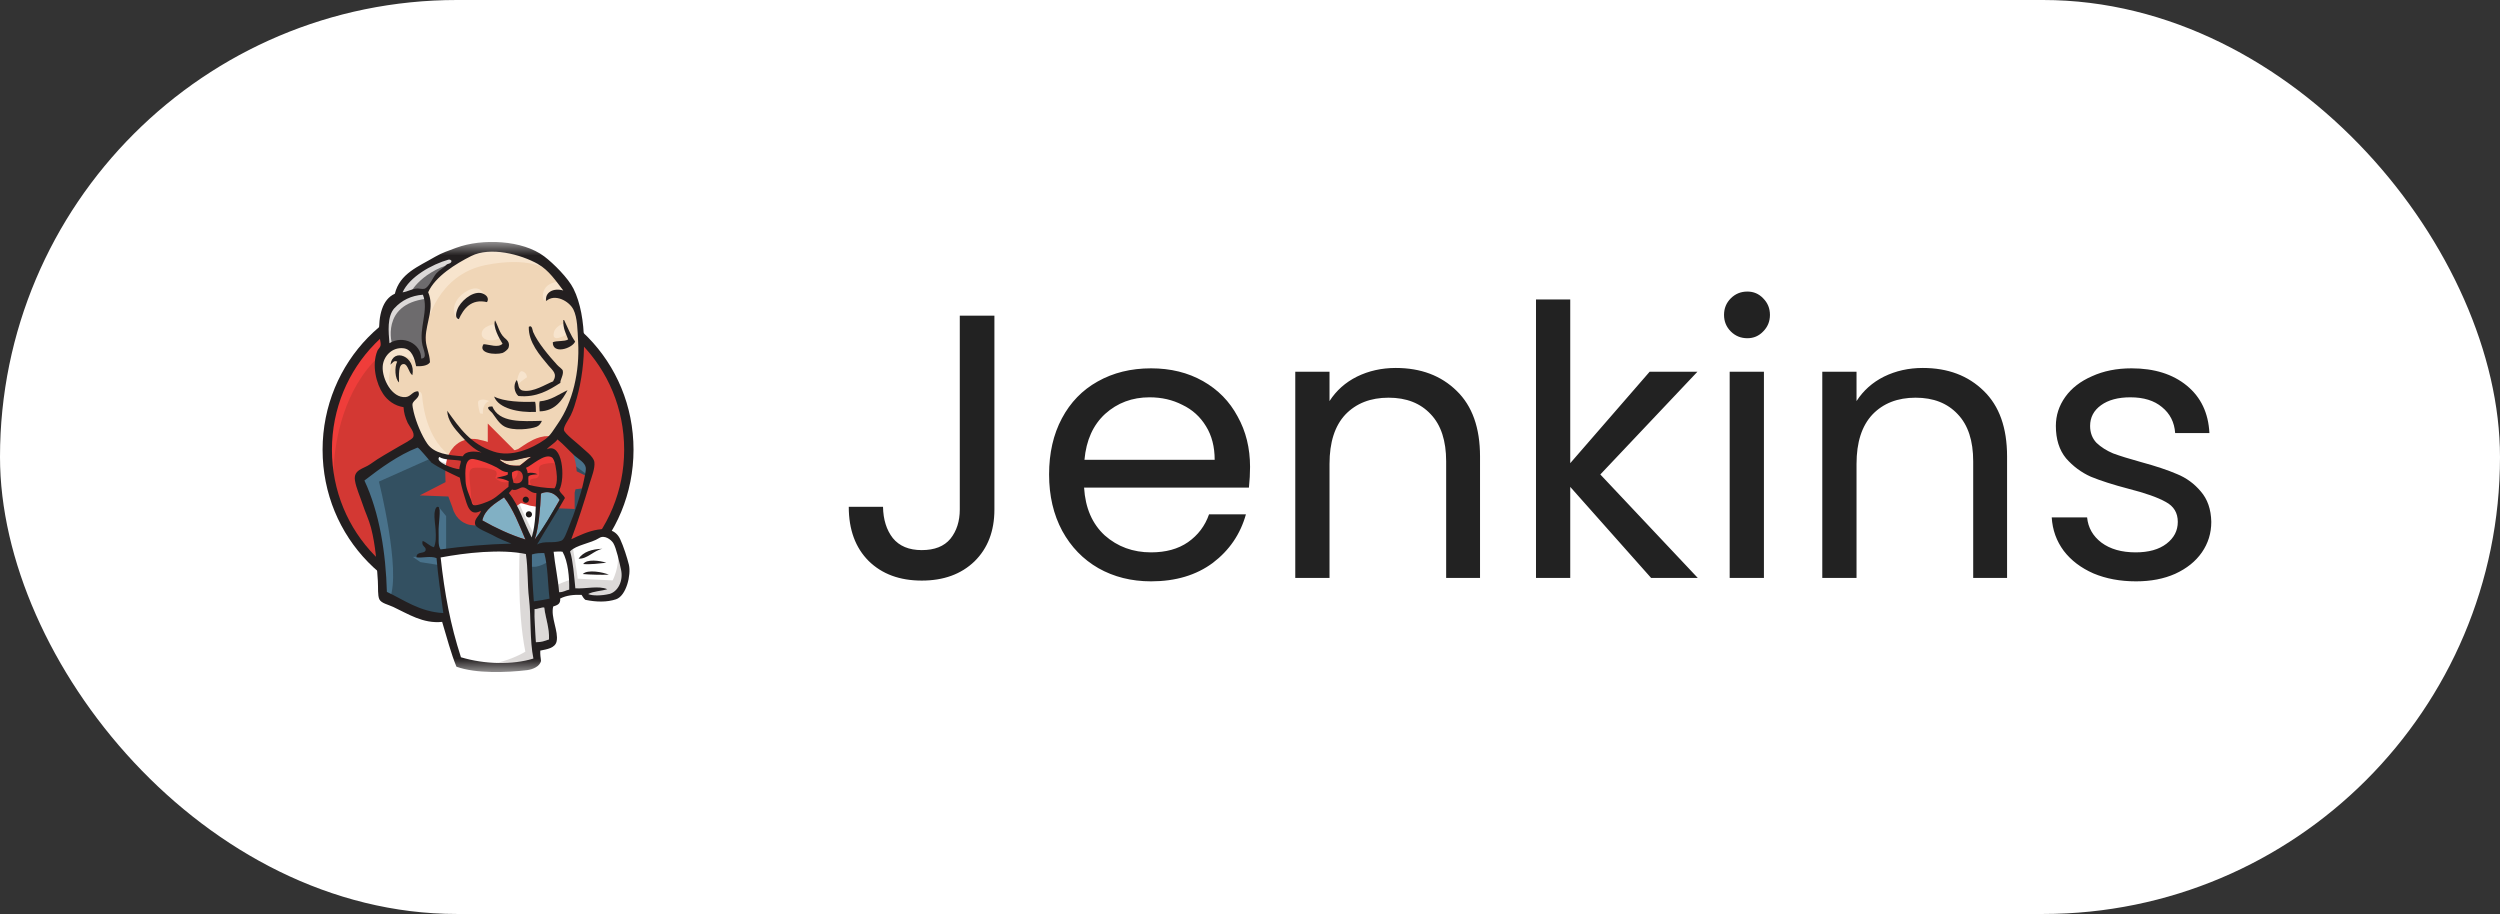<svg xmlns="http://www.w3.org/2000/svg" width="93" height="34" viewBox="0 0 93 34" fill="none"><rect x="0" y="0" width="93" height="34" fill="#333333" stroke="none"/><rect width="93" height="34" rx="17" fill="white"></rect><g clip-path="url(#clip0_287_616)"><mask id="mask0_287_616" style="mask-type:luminance" maskUnits="userSpaceOnUse" x="10" y="9" width="16" height="16"><path d="M26 9H10V25H26V9Z" fill="white"></path></mask><g mask="url(#mask0_287_616)"><path fill-rule="evenodd" clip-rule="evenodd" d="M23.395 16.707C23.395 19.874 20.883 22.446 17.784 22.446C14.684 22.446 12.172 19.878 12.172 16.707C12.172 13.535 14.684 10.967 17.784 10.967C20.883 10.967 23.395 13.535 23.395 16.707Z" fill="#D33833"></path><path d="M12.4 18.131C12.4 18.131 11.992 12.147 17.508 11.975L17.124 11.335L14.132 12.339L13.276 13.323L12.528 14.755L12.1 16.423L12.228 17.535" fill="#EF3D3A"></path><path d="M13.94 12.795C12.956 13.803 12.348 15.195 12.348 16.731C12.348 18.271 12.956 19.659 13.94 20.666C14.924 21.674 16.284 22.294 17.784 22.294C19.284 22.294 20.643 21.674 21.627 20.666C22.611 19.659 23.219 18.267 23.219 16.731C23.219 15.191 22.611 13.803 21.627 12.795C20.643 11.787 19.284 11.167 17.784 11.167C16.284 11.167 14.924 11.787 13.94 12.795ZM13.692 20.91C12.644 19.839 12 18.363 12 16.731C12 15.099 12.648 13.619 13.692 12.551C14.74 11.479 16.188 10.819 17.784 10.819C19.384 10.819 20.831 11.483 21.875 12.551C22.923 13.623 23.567 15.099 23.567 16.731C23.567 18.363 22.919 19.843 21.875 20.91C20.831 21.983 19.38 22.642 17.784 22.642C16.184 22.642 14.736 21.979 13.692 20.91Z" fill="#231F20"></path><path fill-rule="evenodd" clip-rule="evenodd" d="M20.147 16.739L19.291 16.867L18.136 16.995L17.387 17.015L16.66 16.995L16.104 16.823L15.612 16.287L15.228 15.195L15.144 14.959L14.632 14.787L14.332 14.295L14.12 13.591L14.356 12.971L14.912 12.779L15.36 12.991L15.572 13.463L15.828 13.419L15.912 13.311L15.828 12.819L15.808 12.199L15.936 11.343V10.855L16.32 10.231L17.004 9.739L18.2 9.227L19.523 9.419L20.679 10.251L21.215 11.107L21.559 11.727L21.643 13.267L21.387 14.591L20.915 15.767L20.467 16.387" fill="#F0D6B7"></path><path fill-rule="evenodd" clip-rule="evenodd" d="M19.419 20.438L16.364 20.566V21.078L16.62 22.874L16.492 23.022L14.356 22.294L14.208 22.038L13.996 19.622L13.504 18.17L13.396 17.826L15.108 16.651L15.644 16.439L16.116 17.014L16.524 17.378L16.996 17.526L17.208 17.59L17.464 18.702L17.656 18.938L18.148 18.766L17.804 19.43L19.663 20.306L19.427 20.434" fill="#335061"></path><path fill-rule="evenodd" clip-rule="evenodd" d="M14.352 12.979L14.908 12.787L15.356 12.999L15.568 13.471L15.824 13.427L15.888 13.171L15.76 12.679L15.888 11.503L15.78 10.863L16.164 10.415L16.996 9.751L16.76 9.431L15.584 10.007L15.092 10.391L14.816 10.991L14.388 11.567L14.26 12.251L14.344 12.979" fill="#6D6B6D"></path><path fill-rule="evenodd" clip-rule="evenodd" d="M15.228 10.967C15.228 10.967 15.548 10.176 16.832 9.792C18.116 9.408 16.896 9.516 16.896 9.516L15.508 10.052L14.972 10.588L14.736 11.015L15.228 10.972" fill="#DCD9D8"></path><path fill-rule="evenodd" clip-rule="evenodd" d="M14.588 12.827C14.588 12.827 14.14 11.331 15.848 11.115L15.784 10.859L14.608 11.135L14.264 12.247L14.348 12.975L14.584 12.827" fill="#DCD9D8"></path><path fill-rule="evenodd" clip-rule="evenodd" d="M15.272 14.815L15.552 14.543C15.552 14.543 15.68 14.559 15.7 14.707C15.72 14.855 15.784 16.203 16.703 16.93C16.788 16.998 16.02 16.823 16.02 16.823L15.336 15.755" fill="#F7E4CD"></path><path fill-rule="evenodd" clip-rule="evenodd" d="M19.203 14.411C19.203 14.411 19.252 13.763 19.427 13.811C19.603 13.859 19.603 14.035 19.603 14.035C19.603 14.035 19.18 14.311 19.203 14.407" fill="#F7E4CD"></path><path d="M20.979 12.039C20.979 12.039 20.627 12.115 20.595 12.423C20.563 12.735 20.979 12.487 21.043 12.467" fill="#F7E4CD"></path><path d="M18.391 12.059C18.391 12.059 17.919 12.123 17.919 12.423C17.919 12.723 18.455 12.699 18.603 12.571" fill="#F7E4CD"></path><path fill-rule="evenodd" clip-rule="evenodd" d="M15.484 13.447C15.484 13.447 14.672 12.955 14.588 13.427C14.504 13.899 14.312 14.239 14.716 14.731L14.44 14.647L14.184 13.983L14.1 13.343L14.592 12.831L15.148 12.875L15.468 13.131L15.488 13.451" fill="#F7E4CD"></path><path fill-rule="evenodd" clip-rule="evenodd" d="M15.872 12.103C15.872 12.103 16.236 10.223 18.072 9.859C19.583 9.559 20.379 9.923 20.679 10.267C20.679 10.267 19.331 8.663 18.052 9.155C16.768 9.647 15.828 10.543 15.852 11.123C15.888 12.107 15.872 12.107 15.872 12.107" fill="#F7E4CD"></path><path fill-rule="evenodd" clip-rule="evenodd" d="M20.831 10.479C20.831 10.479 20.211 10.459 20.191 11.015C20.191 11.015 20.191 11.099 20.235 11.187C20.235 11.187 20.727 10.631 21.027 10.931" fill="#F7E4CD"></path><path fill-rule="evenodd" clip-rule="evenodd" d="M18.116 11.239C18.116 11.239 18.008 10.387 17.28 10.883C16.808 11.203 16.852 11.651 16.936 11.739C17.02 11.823 17 11.995 17.064 11.879C17.128 11.759 17.108 11.375 17.343 11.271C17.579 11.163 17.963 11.043 18.111 11.243" fill="#F7E4CD"></path><path fill-rule="evenodd" clip-rule="evenodd" d="M16.104 17.019L14.096 17.915C14.096 17.915 14.928 21.226 14.504 22.254L14.204 22.146L14.184 20.886L13.628 18.491L13.392 17.827L15.488 16.415L16.108 17.015" fill="#49728B"></path><path fill-rule="evenodd" clip-rule="evenodd" d="M16.311 18.85L16.596 19.198V20.482H16.252C16.252 20.482 16.207 19.586 16.207 19.478C16.207 19.37 16.252 18.986 16.252 18.986" fill="#49728B"></path><path fill-rule="evenodd" clip-rule="evenodd" d="M16.32 20.674L15.36 20.718L15.636 20.91L16.32 21.018" fill="#49728B"></path><path fill-rule="evenodd" clip-rule="evenodd" d="M19.611 20.458L20.403 20.438L20.595 22.406L19.783 22.514L19.611 20.462" fill="#335061"></path><path fill-rule="evenodd" clip-rule="evenodd" d="M19.823 20.458L21.019 20.394C21.019 20.394 21.511 19.154 21.511 19.09C21.511 19.026 21.939 17.294 21.939 17.294L20.979 16.291L20.787 16.119L20.275 16.631V18.618L19.827 20.458" fill="#335061"></path><path fill-rule="evenodd" clip-rule="evenodd" d="M20.359 20.311L19.611 20.459L19.719 21.058C19.995 21.186 20.467 20.846 20.467 20.846" fill="#49728B"></path><path fill-rule="evenodd" clip-rule="evenodd" d="M20.379 16.571L21.875 17.683L21.919 17.171L20.787 16.123L20.379 16.571Z" fill="#49728B"></path><path fill-rule="evenodd" clip-rule="evenodd" d="M17.06 24.67L16.616 22.875L16.396 21.551L16.36 20.567L18.364 20.459H19.611L19.5 22.703L19.692 24.434L19.672 24.754L18.048 24.882L17.064 24.67" fill="white"></path><path fill-rule="evenodd" clip-rule="evenodd" d="M19.331 20.439C19.331 20.439 19.223 22.662 19.543 24.242C19.543 24.242 18.903 24.65 17.963 24.754L19.759 24.69L19.971 24.562L19.715 21.058L19.651 20.311" fill="#DCD9D8"></path><path fill-rule="evenodd" clip-rule="evenodd" d="M20.631 22.235L21.463 21.998L23.043 21.915L23.279 21.186L22.851 19.927L22.359 19.863L21.675 20.075L21.019 20.395L20.671 20.331L20.399 20.439" fill="white"></path><path fill-rule="evenodd" clip-rule="evenodd" d="M20.615 21.806C20.615 21.806 21.171 21.55 21.255 21.57L21.019 20.395L21.295 20.287C21.295 20.287 21.487 21.398 21.487 21.526C21.487 21.526 22.683 21.59 22.791 21.59C22.791 21.59 23.047 21.098 22.983 20.587L23.219 21.27L23.239 21.654L22.895 22.166L22.511 22.25L21.871 22.23L21.659 21.954L20.911 22.062L20.675 22.146" fill="#DCD9D8"></path><path d="M19.776 20.291L19.303 19.095L18.811 18.391C18.811 18.391 18.919 18.091 19.067 18.091H19.559L20.032 18.263L19.988 19.055L19.776 20.295" fill="white"></path><path fill-rule="evenodd" clip-rule="evenodd" d="M19.867 19.882C19.867 19.882 19.267 18.727 19.267 18.558C19.267 18.558 19.375 18.302 19.523 18.366C19.671 18.43 19.995 18.602 19.995 18.602V18.195L19.267 18.047L18.776 18.11L19.607 20.078L19.779 20.098" fill="#DCD9D8"></path><path d="M17.252 17.063L16.66 16.999L16.104 16.827V17.019L16.376 17.319L17.232 17.703" fill="white"></path><path fill-rule="evenodd" clip-rule="evenodd" d="M16.3 17.127C16.3 17.127 16.963 17.403 17.175 17.339L17.195 17.595L16.596 17.467L16.232 17.211L16.296 17.127" fill="#DCD9D8"></path><path fill-rule="evenodd" clip-rule="evenodd" d="M20.627 18.158C20.263 18.146 19.935 18.106 19.651 18.022C19.671 17.906 19.635 17.79 19.663 17.706C19.743 17.65 19.879 17.65 19.999 17.634C19.895 17.582 19.747 17.562 19.627 17.59C19.627 17.51 19.587 17.458 19.567 17.394C19.771 17.322 20.251 16.846 20.523 17.002C20.651 17.078 20.707 17.506 20.715 17.714C20.723 17.886 20.699 18.062 20.627 18.154" fill="#D33833"></path><path d="M20.627 18.158C20.263 18.146 19.935 18.106 19.651 18.022C19.671 17.906 19.635 17.79 19.663 17.706C19.743 17.65 19.879 17.65 19.999 17.634C19.895 17.582 19.747 17.562 19.627 17.59C19.627 17.51 19.587 17.458 19.567 17.394C19.771 17.322 20.251 16.846 20.523 17.002C20.651 17.078 20.707 17.506 20.715 17.714C20.723 17.886 20.699 18.062 20.627 18.154V18.158Z" stroke="#D33833" stroke-width="1.5" stroke-miterlimit="5"></path><path fill-rule="evenodd" clip-rule="evenodd" d="M18.895 17.567C18.895 17.595 18.895 17.623 18.895 17.651C18.784 17.727 18.599 17.723 18.476 17.787C18.66 17.794 18.803 17.838 18.927 17.902C18.927 17.971 18.924 18.043 18.919 18.11C18.712 18.255 18.523 18.462 18.279 18.599C18.163 18.663 17.759 18.823 17.636 18.794C17.567 18.779 17.559 18.691 17.532 18.61C17.471 18.434 17.335 18.159 17.323 17.898C17.308 17.567 17.276 17.011 17.631 17.079C17.919 17.135 18.256 17.267 18.48 17.387C18.616 17.463 18.695 17.555 18.899 17.571" fill="#D33833"></path><path d="M18.895 17.567C18.895 17.595 18.895 17.623 18.895 17.651C18.784 17.727 18.599 17.723 18.476 17.787C18.66 17.794 18.803 17.838 18.927 17.902C18.927 17.971 18.924 18.043 18.919 18.11C18.712 18.255 18.523 18.462 18.279 18.599C18.163 18.663 17.759 18.823 17.636 18.794C17.567 18.779 17.559 18.691 17.532 18.61C17.471 18.434 17.335 18.159 17.323 17.898C17.308 17.567 17.276 17.011 17.631 17.079C17.919 17.135 18.256 17.267 18.48 17.387C18.616 17.463 18.695 17.555 18.899 17.571L18.895 17.567Z" stroke="#D33833" stroke-width="1.5" stroke-miterlimit="5"></path><path fill-rule="evenodd" clip-rule="evenodd" d="M19.099 17.963C19.067 17.783 19.032 17.731 19.044 17.575C19.523 17.255 19.616 18.127 19.099 17.963Z" fill="#D33833"></path><path d="M19.099 17.963C19.067 17.783 19.032 17.731 19.044 17.575C19.523 17.255 19.616 18.127 19.099 17.963Z" stroke="#D33833" stroke-width="1.5" stroke-miterlimit="5"></path><path fill-rule="evenodd" clip-rule="evenodd" d="M19.795 18.11C19.795 18.11 19.647 17.898 19.751 17.834C19.855 17.77 19.963 17.834 20.027 17.726C20.091 17.618 20.027 17.554 20.047 17.426C20.067 17.298 20.175 17.278 20.283 17.254C20.391 17.23 20.691 17.19 20.731 17.298L20.603 16.914L20.347 16.83L19.535 17.302L19.491 17.538V18.01" fill="#EF3D3A"></path><path fill-rule="evenodd" clip-rule="evenodd" d="M17.552 18.814C17.528 18.483 17.5 18.147 17.468 17.815C17.424 17.319 17.588 17.403 18.02 17.403C18.084 17.403 18.424 17.483 18.452 17.531C18.567 17.771 18.256 17.715 18.587 17.895C18.863 18.047 19.355 17.803 19.244 17.467C19.18 17.391 18.916 17.443 18.82 17.395C18.651 17.307 18.483 17.223 18.32 17.135C18.108 17.023 17.616 16.863 17.388 17.019C16.812 17.411 17.424 18.383 17.628 18.791" fill="#EF3D3A"></path><path fill-rule="evenodd" clip-rule="evenodd" d="M18.116 11.239C17.532 11.103 17.244 11.483 17.068 11.875C16.912 11.835 16.972 11.623 17.012 11.515C17.116 11.227 17.536 10.847 17.88 10.899C18.028 10.923 18.228 11.055 18.116 11.239Z" fill="#231F20"></path><path fill-rule="evenodd" clip-rule="evenodd" d="M20.955 11.903C20.955 11.903 20.975 11.903 20.983 11.903C21.115 12.175 21.227 12.467 21.395 12.707C21.283 12.967 20.552 13.195 20.564 12.731C20.724 12.663 20.995 12.715 21.135 12.627C21.055 12.403 20.936 12.215 20.955 11.899" fill="#231F20"></path><path fill-rule="evenodd" clip-rule="evenodd" d="M18.412 11.911C18.535 12.139 18.575 12.379 18.755 12.555C18.835 12.631 18.991 12.727 18.915 12.943C18.895 12.995 18.767 13.107 18.691 13.131C18.416 13.211 17.767 13.147 17.988 12.803C18.215 12.815 18.527 12.951 18.695 12.787C18.563 12.575 18.328 12.159 18.416 11.915" fill="#231F20"></path><path fill-rule="evenodd" clip-rule="evenodd" d="M20.851 14.239C20.431 14.507 19.967 14.799 19.284 14.731C19.136 14.603 19.079 14.319 19.224 14.135C19.299 14.263 19.252 14.495 19.456 14.531C19.843 14.599 20.295 14.295 20.575 14.187C20.747 13.895 20.559 13.787 20.403 13.599C20.083 13.215 19.655 12.735 19.671 12.159C19.799 12.067 19.811 12.303 19.831 12.347C19.999 12.739 20.419 13.239 20.723 13.571C20.799 13.655 20.923 13.731 20.935 13.787C20.975 13.947 20.831 14.135 20.847 14.239" fill="#231F20"></path><path fill-rule="evenodd" clip-rule="evenodd" d="M15.34 13.955C15.208 13.879 15.176 13.551 15.024 13.543C14.804 13.531 14.844 13.971 14.844 14.227C14.692 14.091 14.668 13.667 14.776 13.451C14.648 13.387 14.592 13.519 14.524 13.567C14.616 12.911 15.484 13.263 15.34 13.959" fill="#231F20"></path><path fill-rule="evenodd" clip-rule="evenodd" d="M21.115 14.511C20.919 14.883 20.647 15.291 20.075 15.303C20.063 15.183 20.055 15.003 20.075 14.931C20.511 14.891 20.779 14.667 21.115 14.515" fill="#231F20"></path><path fill-rule="evenodd" clip-rule="evenodd" d="M18.38 14.751C18.744 14.943 19.412 14.963 19.907 14.947C19.936 15.055 19.931 15.191 19.936 15.323C19.299 15.355 18.547 15.199 18.38 14.751Z" fill="#231F20"></path><path fill-rule="evenodd" clip-rule="evenodd" d="M18.311 15.111C18.564 15.743 19.427 15.671 20.159 15.655C20.127 15.739 20.059 15.835 19.971 15.871C19.739 15.967 19.091 16.039 18.767 15.867C18.564 15.759 18.427 15.511 18.316 15.367C18.259 15.295 17.991 15.119 18.311 15.119" fill="#231F20"></path><path fill-rule="evenodd" clip-rule="evenodd" d="M20.819 18.594C20.523 19.102 20.239 19.618 19.891 20.066C20.039 19.634 20.099 18.91 20.123 18.358C20.431 18.214 20.695 18.39 20.819 18.594Z" fill="#81B0C4"></path><path fill-rule="evenodd" clip-rule="evenodd" d="M22.411 20.414C22.079 20.482 21.847 20.802 21.523 20.782C21.699 20.53 22.011 20.426 22.411 20.414Z" fill="#231F20"></path><path fill-rule="evenodd" clip-rule="evenodd" d="M22.555 20.934C22.287 20.962 21.967 21.006 21.695 20.982C21.823 20.786 22.323 20.854 22.555 20.934Z" fill="#231F20"></path><path fill-rule="evenodd" clip-rule="evenodd" d="M22.647 21.379C22.343 21.387 21.967 21.379 21.679 21.355C21.851 21.171 22.451 21.287 22.647 21.379Z" fill="#231F20"></path><path fill-rule="evenodd" clip-rule="evenodd" d="M20.247 22.602C20.291 22.982 20.443 23.37 20.423 23.786C20.255 23.842 20.159 23.89 19.935 23.89C19.919 23.534 19.871 22.994 19.887 22.658C19.999 22.666 20.159 22.578 20.247 22.602Z" fill="#DCD9D8"></path><path fill-rule="evenodd" clip-rule="evenodd" d="M19.759 16.991C19.607 17.091 19.479 17.215 19.331 17.319C19.007 17.335 18.831 17.295 18.591 17.111C18.591 17.095 18.619 17.103 18.619 17.083C18.967 17.239 19.407 17.019 19.759 16.987" fill="#F0D6B7"></path><path fill-rule="evenodd" clip-rule="evenodd" d="M17.94 19.359C18.036 18.947 18.408 18.731 18.747 18.503C19.099 18.947 19.311 19.519 19.544 20.071C18.991 19.903 18.424 19.635 17.94 19.359Z" fill="#81B0C4"></path><path fill-rule="evenodd" clip-rule="evenodd" d="M19.887 22.658C19.871 22.994 19.919 23.538 19.935 23.89C20.159 23.89 20.255 23.842 20.423 23.786C20.443 23.37 20.291 22.982 20.247 22.602C20.159 22.578 19.995 22.666 19.887 22.658ZM16.392 20.738C16.54 22.098 16.756 23.242 17.147 24.45C18.019 24.714 19.071 24.738 19.843 24.498C19.703 23.818 19.763 22.99 19.679 22.262C19.615 21.718 19.647 21.166 19.563 20.61C18.627 20.414 17.307 20.566 16.392 20.738ZM19.787 20.622C19.779 21.206 19.815 21.782 19.859 22.37C20.083 22.338 20.235 22.314 20.443 22.27C20.375 21.706 20.383 21.074 20.247 20.574C20.087 20.574 19.947 20.574 19.787 20.626V20.622ZM20.927 20.526C20.819 20.502 20.695 20.526 20.595 20.526C20.643 21.002 20.759 21.53 20.799 22.03C20.959 22.034 21.043 21.958 21.175 21.934C21.183 21.494 21.135 20.89 20.927 20.526ZM22.651 22.102C22.983 22.022 23.195 21.614 23.103 21.194C23.039 20.91 22.927 20.382 22.811 20.198C22.723 20.066 22.483 19.89 22.291 20.014C21.979 20.214 21.431 20.27 21.207 20.51C21.319 20.89 21.355 21.41 21.403 21.886C21.791 21.91 22.267 21.778 22.591 21.918C22.367 21.99 22.075 21.99 21.879 22.098C22.039 22.174 22.411 22.158 22.655 22.098L22.651 22.102ZM19.547 20.07C19.311 19.518 19.099 18.946 18.751 18.502C18.411 18.73 18.039 18.942 17.943 19.358C18.427 19.634 18.995 19.902 19.547 20.07ZM20.123 18.362C20.099 18.914 20.039 19.638 19.891 20.07C20.243 19.622 20.523 19.102 20.819 18.598C20.695 18.394 20.431 18.218 20.123 18.362ZM19.467 18.13C19.335 18.114 19.223 18.282 19.047 18.21C19.007 18.254 18.971 18.302 18.931 18.342C19.311 18.802 19.487 19.454 19.779 19.994C19.939 19.474 19.919 18.906 19.955 18.342C19.739 18.354 19.619 18.146 19.467 18.13ZM19.047 17.575C19.031 17.73 19.071 17.782 19.103 17.962C19.619 18.122 19.531 17.25 19.047 17.575ZM18.475 17.387C18.251 17.267 17.915 17.131 17.627 17.078C17.271 17.011 17.303 17.567 17.319 17.898C17.331 18.162 17.467 18.438 17.527 18.61C17.555 18.69 17.563 18.778 17.631 18.794C17.755 18.822 18.159 18.662 18.275 18.598C18.519 18.466 18.711 18.254 18.915 18.11C18.915 18.042 18.919 17.97 18.923 17.902C18.799 17.838 18.655 17.794 18.471 17.787C18.595 17.723 18.779 17.727 18.891 17.651C18.891 17.622 18.891 17.595 18.891 17.567C18.683 17.55 18.607 17.459 18.471 17.383L18.475 17.387ZM16.343 16.998C16.16 17.186 16.863 17.442 17.087 17.454C17.087 17.334 17.155 17.223 17.139 17.139C16.872 17.09 16.523 17.122 16.343 16.998ZM18.623 17.087C18.623 17.087 18.599 17.099 18.595 17.114C18.835 17.302 19.011 17.338 19.335 17.323C19.483 17.215 19.611 17.09 19.763 16.994C19.411 17.026 18.971 17.242 18.623 17.09V17.087ZM20.715 17.723C20.703 17.515 20.651 17.082 20.523 17.011C20.251 16.851 19.771 17.331 19.567 17.402C19.591 17.466 19.627 17.518 19.627 17.599C19.747 17.57 19.895 17.59 19.999 17.642C19.879 17.654 19.743 17.654 19.663 17.715C19.635 17.799 19.671 17.914 19.651 18.03C19.939 18.11 20.267 18.154 20.627 18.166C20.699 18.074 20.723 17.898 20.715 17.727V17.723ZM16.032 17.183C15.972 17.142 15.58 16.631 15.528 16.651C14.816 16.93 14.152 17.415 13.556 17.875C14.124 19.09 14.352 20.582 14.392 22.018C15.04 22.322 15.612 22.758 16.491 22.806C16.392 22.086 16.296 21.442 16.239 20.762C16.02 20.67 15.7 20.766 15.492 20.734C15.492 20.486 15.807 20.626 15.835 20.458C15.855 20.33 15.66 20.322 15.723 20.122C15.883 20.182 15.972 20.31 16.143 20.358C16.299 20.014 16.143 19.402 16.163 19.114C16.168 19.058 16.192 18.814 16.311 18.858C16.419 18.898 16.303 19.514 16.316 19.786C16.328 20.038 16.284 20.282 16.387 20.438C17.239 20.322 18.103 20.246 19.023 20.222C18.819 20.134 18.579 20.054 18.315 19.902C18.171 19.822 17.719 19.654 17.679 19.518C17.615 19.302 17.851 19.186 17.891 19.002C17.463 19.238 17.379 18.778 17.275 18.454C17.183 18.158 17.131 17.938 17.107 17.77C16.735 17.595 16.34 17.415 16.023 17.191L16.032 17.183ZM20.339 16.715C20.931 16.427 21.039 17.791 20.807 18.226C20.843 18.358 20.967 18.406 21.015 18.526C20.683 19.118 20.315 19.67 19.979 20.258C20.231 20.102 20.587 20.23 20.883 20.114C20.991 20.07 21.071 19.826 21.151 19.626C21.375 19.082 21.611 18.394 21.719 17.878C21.743 17.759 21.807 17.503 21.791 17.398C21.767 17.21 21.511 17.07 21.379 16.954C21.139 16.738 20.987 16.55 20.739 16.346C20.639 16.494 20.419 16.599 20.339 16.718V16.715ZM14.676 11.459C14.392 11.771 14.452 12.351 14.488 12.767C15 12.447 15.675 12.791 15.668 13.339C15.912 13.331 15.759 13.035 15.716 12.843C15.572 12.215 15.96 11.535 15.732 10.963C15.296 10.995 14.936 11.175 14.676 11.463V11.459ZM16.695 9.655C16.055 9.835 15.236 10.299 14.976 10.875C15.18 10.847 15.32 10.743 15.52 10.731C15.596 10.727 15.695 10.763 15.784 10.743C15.956 10.699 16.104 10.311 16.235 10.167C16.363 10.027 16.515 9.963 16.623 9.835C16.692 9.803 16.791 9.803 16.796 9.703C16.767 9.671 16.735 9.647 16.7 9.659L16.695 9.655ZM20.023 9.827C19.359 9.451 18.235 9.171 17.531 9.523C16.963 9.807 16.192 10.279 15.928 10.871C16.172 11.447 15.855 11.971 15.835 12.555C15.823 12.867 15.983 13.135 15.995 13.475C15.912 13.615 15.656 13.631 15.48 13.623C15.42 13.323 15.316 12.987 15.008 12.955C14.572 12.907 14.252 13.267 14.236 13.643C14.212 14.087 14.576 14.819 15.092 14.771C15.292 14.751 15.34 14.551 15.556 14.555C15.672 14.791 15.376 14.863 15.344 15.031C15.336 15.075 15.368 15.243 15.388 15.323C15.48 15.711 15.691 16.211 15.896 16.506C16.155 16.878 16.668 16.934 17.219 16.974C17.319 16.762 17.679 16.779 17.915 16.834C17.631 16.723 17.367 16.451 17.151 16.211C16.899 15.935 16.648 15.639 16.636 15.279C17.107 15.935 17.499 16.511 18.363 16.799C19.015 17.018 19.775 16.698 20.275 16.346C20.483 16.199 20.607 15.967 20.755 15.755C21.307 14.959 21.567 13.827 21.507 12.727C21.483 12.275 21.483 11.823 21.331 11.515C21.171 11.195 20.635 10.911 20.319 11.199C20.259 10.887 20.579 10.695 20.955 10.807C20.687 10.459 20.407 10.043 20.023 9.831V9.827ZM21.259 20.058C21.779 19.802 22.747 19.366 23.071 20.058C23.191 20.314 23.331 20.746 23.395 21.01C23.483 21.382 23.299 22.166 22.915 22.294C22.575 22.406 22.183 22.398 21.775 22.314C21.727 22.274 21.675 22.206 21.635 22.13C21.343 22.118 21.071 22.146 20.839 22.266C20.859 22.482 20.715 22.514 20.579 22.562C20.479 22.962 20.783 23.486 20.707 23.854C20.655 24.114 20.335 24.154 20.099 24.202C20.091 24.346 20.111 24.466 20.127 24.59C20.075 24.79 19.831 24.902 19.603 24.93C18.847 25.022 17.703 25.062 16.98 24.802C16.776 24.306 16.619 23.702 16.448 23.134C15.739 23.21 15.168 22.83 14.628 22.578C14.44 22.49 14.184 22.442 14.112 22.294C14.044 22.15 14.072 21.874 14.056 21.614C14.012 20.95 13.976 20.306 13.8 19.626C13.72 19.322 13.584 19.05 13.488 18.754C13.4 18.482 13.244 18.142 13.204 17.87C13.144 17.466 13.524 17.442 13.768 17.27C14.144 16.998 14.44 16.851 14.844 16.607C14.964 16.535 15.328 16.351 15.368 16.267C15.452 16.099 15.228 15.863 15.168 15.735C15.072 15.527 15.024 15.351 15.012 15.147C14.672 15.095 14.412 14.891 14.256 14.659C13.996 14.279 13.82 13.579 14.04 13.047C14.056 13.003 14.144 12.923 14.156 12.859C14.18 12.731 14.108 12.563 14.104 12.427C14.08 11.735 14.22 11.135 14.688 10.927C14.876 10.171 15.556 9.923 16.195 9.547C16.436 9.407 16.7 9.319 16.968 9.219C17.943 8.859 19.439 8.927 20.247 9.539C20.591 9.799 21.139 10.347 21.335 10.743C21.855 11.791 21.815 13.543 21.455 14.815C21.407 14.987 21.335 15.239 21.235 15.443C21.167 15.587 20.951 15.875 20.979 15.999C21.007 16.131 21.467 16.479 21.567 16.575C21.743 16.747 22.083 16.974 22.111 17.191C22.139 17.422 22.011 17.735 21.943 17.958C21.723 18.702 21.503 19.386 21.255 20.05" fill="#231F20"></path><path fill-rule="evenodd" clip-rule="evenodd" d="M17.799 14.915C17.828 14.879 17.983 14.819 18.2 14.923C18.2 14.923 17.944 14.967 17.963 15.395L17.855 15.375C17.855 15.375 17.744 14.987 17.799 14.915Z" fill="#F7E4CD"></path><path fill-rule="evenodd" clip-rule="evenodd" d="M19.675 18.59C19.675 18.654 19.623 18.706 19.559 18.706C19.495 18.706 19.443 18.654 19.443 18.59C19.443 18.526 19.495 18.474 19.559 18.474C19.623 18.474 19.675 18.526 19.675 18.59Z" fill="#1D1919"></path><path fill-rule="evenodd" clip-rule="evenodd" d="M19.791 19.134C19.791 19.198 19.739 19.25 19.675 19.25C19.612 19.25 19.56 19.198 19.56 19.134C19.56 19.07 19.612 19.018 19.675 19.018C19.739 19.018 19.791 19.07 19.791 19.134Z" fill="#1D1919"></path></g></g><path d="M36.992 11.742V18.952C36.992 19.755 36.745 20.399 36.25 20.884C35.755 21.36 35.102 21.598 34.29 21.598C33.469 21.598 32.811 21.355 32.316 20.87C31.821 20.375 31.574 19.703 31.574 18.854H32.848C32.857 19.33 32.979 19.717 33.212 20.016C33.455 20.315 33.814 20.464 34.29 20.464C34.766 20.464 35.121 20.324 35.354 20.044C35.587 19.755 35.704 19.391 35.704 18.952V11.742H36.992ZM46.502 17.37C46.502 17.613 46.488 17.869 46.46 18.14H40.328C40.374 18.896 40.631 19.489 41.098 19.918C41.574 20.338 42.148 20.548 42.82 20.548C43.37 20.548 43.828 20.422 44.192 20.17C44.565 19.909 44.827 19.563 44.976 19.134H46.348C46.142 19.871 45.732 20.473 45.116 20.94C44.5 21.397 43.734 21.626 42.82 21.626C42.092 21.626 41.438 21.463 40.86 21.136C40.291 20.809 39.843 20.347 39.516 19.75C39.189 19.143 39.026 18.443 39.026 17.65C39.026 16.857 39.184 16.161 39.502 15.564C39.819 14.967 40.263 14.509 40.832 14.192C41.41 13.865 42.073 13.702 42.82 13.702C43.548 13.702 44.192 13.861 44.752 14.178C45.312 14.495 45.741 14.934 46.04 15.494C46.348 16.045 46.502 16.67 46.502 17.37ZM45.186 17.104C45.186 16.619 45.078 16.203 44.864 15.858C44.649 15.503 44.355 15.237 43.982 15.06C43.618 14.873 43.212 14.78 42.764 14.78C42.12 14.78 41.569 14.985 41.112 15.396C40.664 15.807 40.407 16.376 40.342 17.104H45.186ZM51.922 13.688C52.855 13.688 53.611 13.973 54.19 14.542C54.768 15.102 55.057 15.914 55.057 16.978V21.5H53.797V17.16C53.797 16.395 53.606 15.811 53.224 15.41C52.841 14.999 52.318 14.794 51.656 14.794C50.983 14.794 50.447 15.004 50.045 15.424C49.654 15.844 49.458 16.455 49.458 17.258V21.5H48.184V13.828H49.458V14.92C49.709 14.528 50.05 14.225 50.48 14.01C50.918 13.795 51.399 13.688 51.922 13.688ZM61.422 21.5L58.413 18.112V21.5H57.139V11.14H58.413V17.23L61.367 13.828H63.145L59.532 17.65L63.158 21.5H61.422ZM65.002 12.582C64.759 12.582 64.554 12.498 64.386 12.33C64.218 12.162 64.134 11.957 64.134 11.714C64.134 11.471 64.218 11.266 64.386 11.098C64.554 10.93 64.759 10.846 65.002 10.846C65.235 10.846 65.431 10.93 65.59 11.098C65.758 11.266 65.842 11.471 65.842 11.714C65.842 11.957 65.758 12.162 65.59 12.33C65.431 12.498 65.235 12.582 65.002 12.582ZM65.618 13.828V21.5H64.344V13.828H65.618ZM71.527 13.688C72.46 13.688 73.216 13.973 73.795 14.542C74.374 15.102 74.663 15.914 74.663 16.978V21.5H73.403V17.16C73.403 16.395 73.212 15.811 72.829 15.41C72.446 14.999 71.924 14.794 71.261 14.794C70.589 14.794 70.052 15.004 69.651 15.424C69.259 15.844 69.063 16.455 69.063 17.258V21.5H67.789V13.828H69.063V14.92C69.315 14.528 69.656 14.225 70.085 14.01C70.524 13.795 71.004 13.688 71.527 13.688ZM79.46 21.626C78.872 21.626 78.345 21.528 77.878 21.332C77.411 21.127 77.043 20.847 76.772 20.492C76.501 20.128 76.352 19.713 76.324 19.246H77.64C77.677 19.629 77.855 19.941 78.172 20.184C78.499 20.427 78.923 20.548 79.446 20.548C79.931 20.548 80.314 20.441 80.594 20.226C80.874 20.011 81.014 19.741 81.014 19.414C81.014 19.078 80.865 18.831 80.566 18.672C80.267 18.504 79.805 18.341 79.18 18.182C78.611 18.033 78.144 17.883 77.78 17.734C77.425 17.575 77.117 17.347 76.856 17.048C76.604 16.74 76.478 16.339 76.478 15.844C76.478 15.452 76.595 15.093 76.828 14.766C77.061 14.439 77.393 14.183 77.822 13.996C78.251 13.8 78.741 13.702 79.292 13.702C80.141 13.702 80.827 13.917 81.35 14.346C81.873 14.775 82.153 15.363 82.19 16.11H80.916C80.888 15.709 80.725 15.387 80.426 15.144C80.137 14.901 79.745 14.78 79.25 14.78C78.793 14.78 78.429 14.878 78.158 15.074C77.887 15.27 77.752 15.527 77.752 15.844C77.752 16.096 77.831 16.306 77.99 16.474C78.158 16.633 78.363 16.763 78.606 16.866C78.858 16.959 79.203 17.067 79.642 17.188C80.193 17.337 80.641 17.487 80.986 17.636C81.331 17.776 81.625 17.991 81.868 18.28C82.12 18.569 82.251 18.947 82.26 19.414C82.26 19.834 82.143 20.212 81.91 20.548C81.677 20.884 81.345 21.15 80.916 21.346C80.496 21.533 80.011 21.626 79.46 21.626Z" fill="#222222"></path><defs><clipPath id="clip0_287_616"><rect width="16" height="16" fill="white" transform="translate(10 9)"></rect></clipPath></defs></svg>